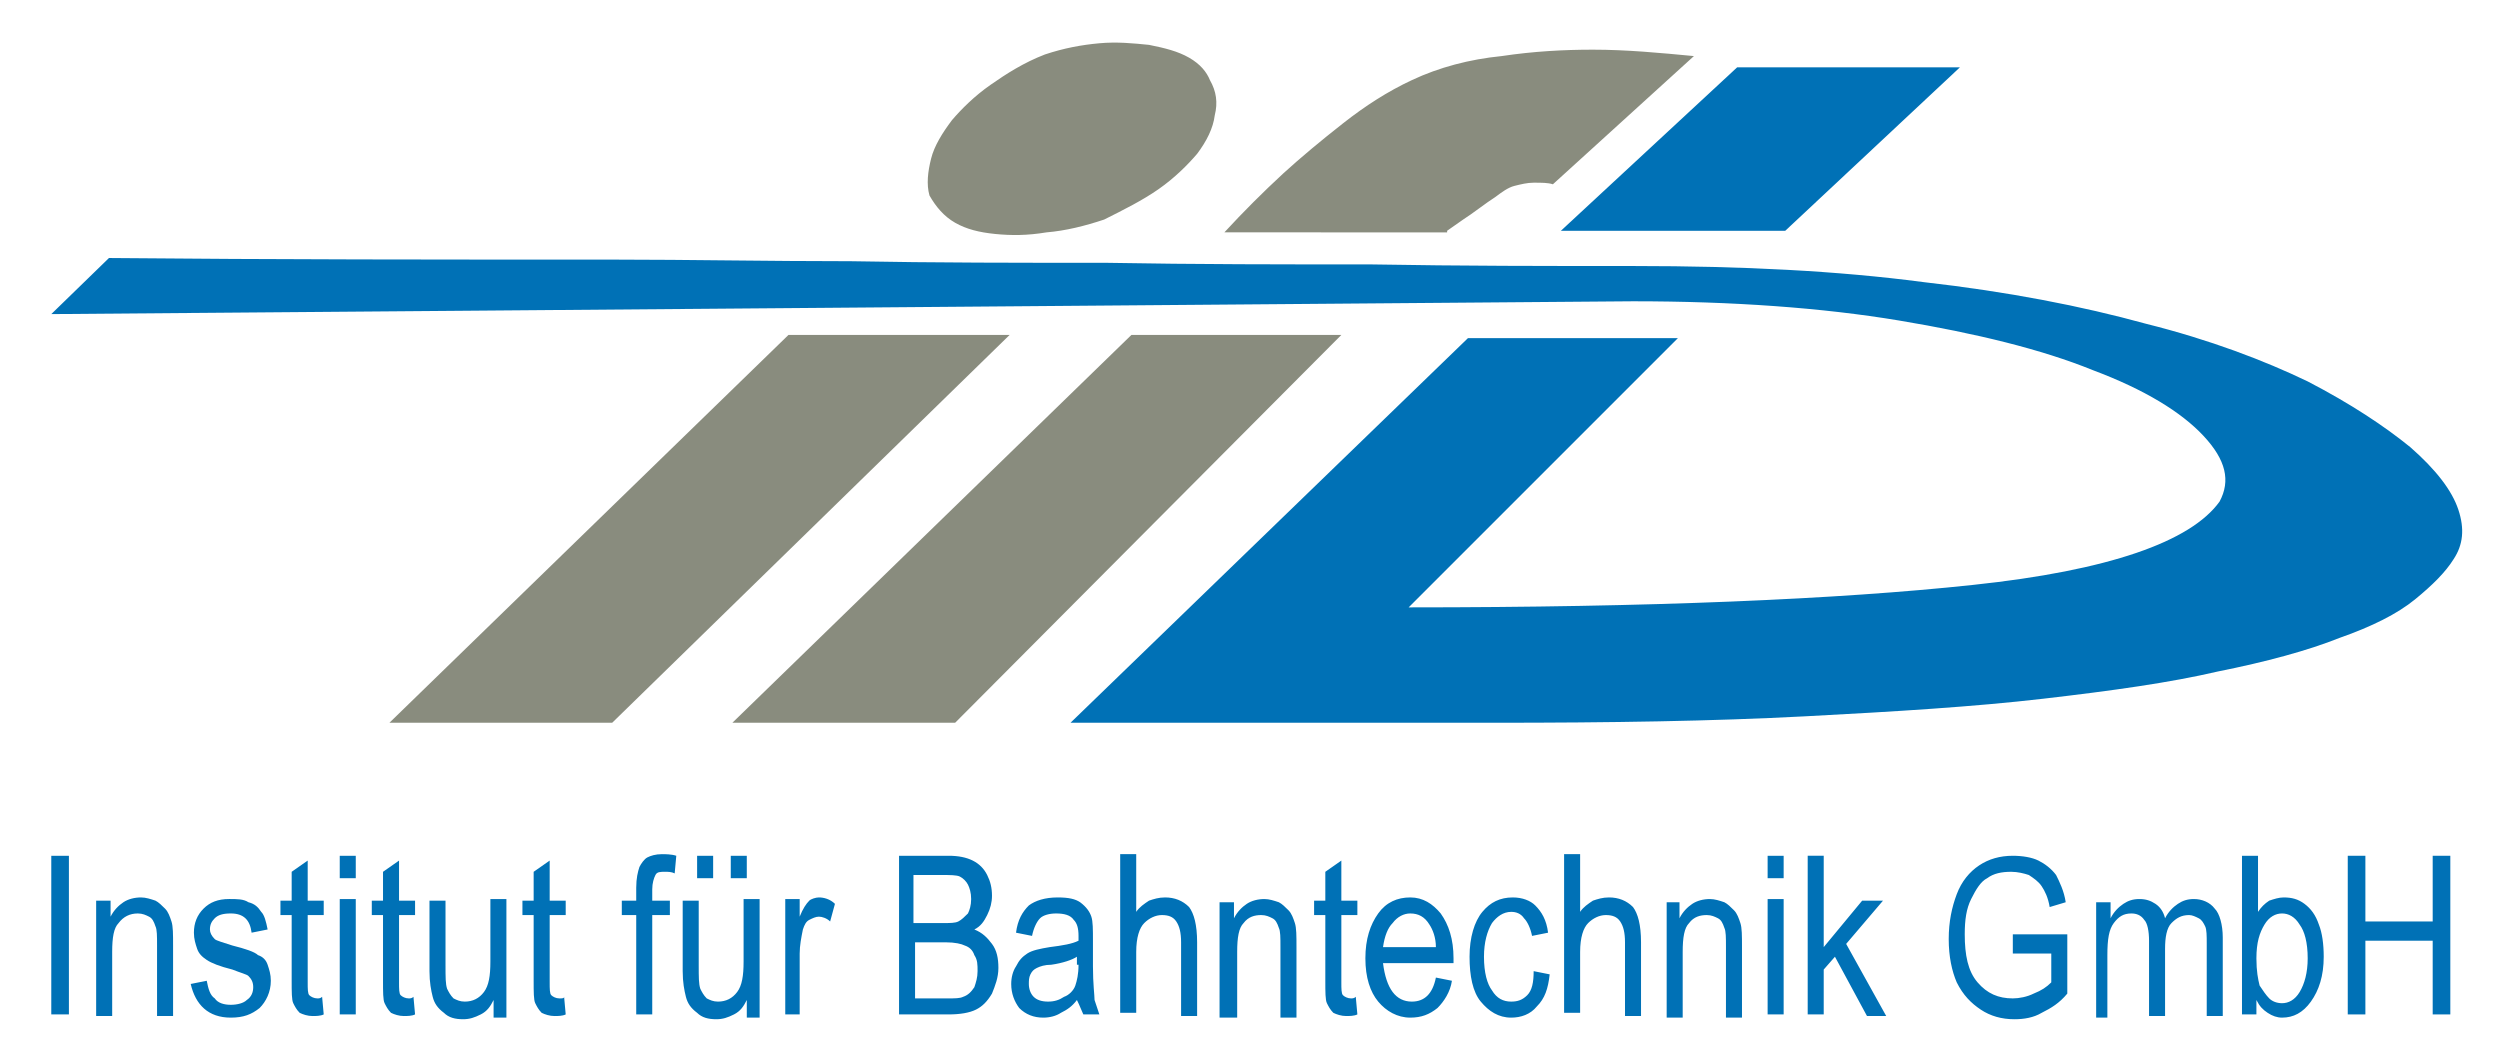 <?xml version="1.0" encoding="utf-8"?>
<!-- Generator: Adobe Illustrator 22.0.0, SVG Export Plug-In . SVG Version: 6.00 Build 0)  -->
<svg version="1.0" id="Ebene_1" xmlns="http://www.w3.org/2000/svg" xmlns:xlink="http://www.w3.org/1999/xlink" x="0px" y="0px"
	 width="156px" height="65px" viewBox="0 0 156 65" style="enable-background:new 0 0 156 65;" xml:space="preserve">
<style type="text/css">
	.st0{fill:#898C7E;}
	.st1{fill:#0071B6;}
</style>
<g>
	<path class="st0" d="M63,20.9L38.2,45.1H24.3l24.9-24.2H63L63,20.9z M72.3,11.8c1-0.7,1.8-1.5,2.4-2.2c0.6-0.8,1-1.6,1.1-2.4
		c0.2-0.8,0.1-1.5-0.3-2.2c-0.2-0.5-0.6-1-1.3-1.4c-0.7-0.4-1.5-0.6-2.5-0.8c-1-0.1-2-0.2-3.1-0.1c-1.1,0.1-2.2,0.3-3.4,0.7
		c-1.3,0.5-2.4,1.2-3.4,1.9c-1,0.7-1.8,1.5-2.4,2.2c-0.6,0.8-1.1,1.6-1.3,2.4c-0.2,0.8-0.3,1.6-0.1,2.3c0.4,0.7,0.9,1.3,1.6,1.7
		c0.7,0.4,1.5,0.6,2.5,0.7c1,0.1,2,0.1,3.2-0.1c1.2-0.1,2.4-0.4,3.6-0.8C70.1,13.1,71.3,12.5,72.3,11.8L72.3,11.8z M83.7,20.9
		L59.6,45.1H45.7l24.9-24.2H83.7L83.7,20.9z M90.3,14.4c0.3-0.2,0.7-0.5,1-0.7c0.3-0.2,0.6-0.4,1-0.7c0.4-0.3,0.7-0.5,1-0.7
		c0.4-0.3,0.8-0.6,1.2-0.7c0.4-0.1,0.8-0.2,1.2-0.2c0.5,0,0.9,0,1.2,0.1l8.8-8c-2.1-0.2-4.2-0.4-6.3-0.4c-1.8,0-3.7,0.1-5.7,0.4
		c-2,0.2-3.9,0.7-5.6,1.5c-1.5,0.7-2.9,1.6-4.3,2.7c-1.4,1.1-2.6,2.1-3.7,3.1c-1.3,1.2-2.5,2.4-3.7,3.7H90.3L90.3,14.4z"/>
	<path class="st1" d="M122.3,4.2h-13.9l-11,10.2h14L122.3,4.2L122.3,4.2z M85.6,16.5c-5.5,0-11,0-16.5-0.1c-5.4,0-10.8,0-16-0.1
		c-5.2,0-10.1-0.1-14.7-0.1C27.6,16.2,17,16.2,6.8,16.1l-3.6,3.5l98.7-0.8c6.2,0,11.8,0.4,16.6,1.2c4.8,0.8,8.9,1.8,12.1,3.1
		c3.2,1.2,5.5,2.6,6.9,4.1c1.4,1.5,1.7,2.8,1,4.1c-1.8,2.5-6.9,4.3-15.4,5.2c-8.4,0.9-20.1,1.4-35.2,1.4l16.8-16.8H91.6L66.8,45.1
		h26.4c7.3,0,13.7-0.1,19.4-0.4c5.7-0.3,10.6-0.6,14.9-1.1c4.3-0.5,7.9-1,10.9-1.7c3-0.6,5.6-1.3,7.6-2.1c2-0.7,3.6-1.5,4.7-2.4
		c1.1-0.9,1.9-1.7,2.4-2.5c0.6-0.9,0.7-1.9,0.3-3.1c-0.4-1.2-1.4-2.5-3-3.9c-1.6-1.3-3.7-2.7-6.4-4.1c-2.7-1.3-6.1-2.6-10.1-3.6
		c-4-1.1-8.6-2-13.9-2.6c-5.3-0.7-11.3-1-18-1C96.6,16.6,91.2,16.6,85.6,16.5L85.6,16.5z"/>
	<path class="st1" d="M4.3,63.3v-9.9H3.2v9.9H4.3L4.3,63.3z M7,63.3v-3.9c0-0.9,0.1-1.5,0.4-1.8C7.7,57.2,8.1,57,8.6,57
		c0.3,0,0.5,0.1,0.7,0.2c0.2,0.1,0.3,0.3,0.4,0.6c0.1,0.2,0.1,0.6,0.1,1.2v4.4h1v-4.4c0-0.7,0-1.2-0.1-1.5c-0.1-0.3-0.2-0.6-0.4-0.8
		c-0.2-0.2-0.4-0.4-0.6-0.5C9.4,56.1,9.1,56,8.8,56c-0.4,0-0.8,0.1-1.1,0.3c-0.3,0.2-0.6,0.5-0.8,0.9v-1H6v7.2H7L7,63.3z M14.4,63.5
		c0.8,0,1.3-0.2,1.8-0.6c0.4-0.4,0.7-1,0.7-1.7c0-0.4-0.1-0.7-0.2-1c-0.1-0.3-0.3-0.5-0.6-0.6c-0.2-0.2-0.8-0.4-1.6-0.6
		c-0.6-0.2-1-0.3-1.1-0.4c-0.2-0.2-0.3-0.4-0.3-0.6c0-0.3,0.1-0.5,0.3-0.7c0.2-0.2,0.5-0.3,1-0.3c0.8,0,1.2,0.4,1.3,1.2l1-0.2
		c-0.1-0.5-0.2-0.9-0.4-1.1c-0.2-0.3-0.4-0.5-0.8-0.6c-0.3-0.2-0.7-0.2-1.2-0.2c-0.7,0-1.2,0.2-1.6,0.6c-0.4,0.4-0.6,0.9-0.6,1.5
		c0,0.4,0.1,0.7,0.2,1c0.1,0.3,0.3,0.5,0.6,0.7c0.3,0.2,0.8,0.4,1.6,0.6c0.5,0.2,0.9,0.3,1,0.4c0.2,0.2,0.3,0.4,0.3,0.7
		c0,0.3-0.1,0.6-0.4,0.8c-0.2,0.2-0.6,0.3-1,0.3c-0.4,0-0.8-0.1-1-0.4c-0.3-0.2-0.4-0.6-0.5-1.1l-1,0.2C12.2,62.7,13,63.5,14.4,63.5
		L14.4,63.5L14.4,63.5z M19.8,62.3c-0.2,0-0.4-0.1-0.5-0.2c-0.1-0.1-0.1-0.4-0.1-0.8v-4.2h1v-0.9h-1v-2.5l-1,0.7v1.8h-0.7v0.9h0.7
		v4.1c0,0.7,0,1.2,0.1,1.4c0.1,0.2,0.2,0.4,0.4,0.6c0.2,0.1,0.5,0.2,0.8,0.2c0.2,0,0.5,0,0.7-0.1l-0.1-1.1
		C20,62.3,19.9,62.3,19.8,62.3L19.8,62.3L19.8,62.3z M22.2,54.8v-1.4h-1v1.4H22.2L22.2,54.8z M22.2,63.3v-7.2h-1v7.2H22.2L22.2,63.3
		z M25.5,62.3c-0.2,0-0.4-0.1-0.5-0.2c-0.1-0.1-0.1-0.4-0.1-0.8v-4.2h1v-0.9h-1v-2.5l-1,0.7v1.8h-0.7v0.9h0.7v4.1
		c0,0.7,0,1.2,0.1,1.4c0.1,0.2,0.2,0.4,0.4,0.6c0.2,0.1,0.5,0.2,0.8,0.2c0.2,0,0.5,0,0.7-0.1l-0.1-1.1
		C25.7,62.3,25.6,62.3,25.5,62.3L25.5,62.3L25.5,62.3z M31.6,63.3v-7.2h-1V60c0,0.9-0.1,1.5-0.4,1.9c-0.3,0.4-0.7,0.6-1.2,0.6
		c-0.3,0-0.5-0.1-0.7-0.2c-0.2-0.2-0.3-0.4-0.4-0.6c-0.1-0.3-0.1-0.7-0.1-1.5v-4h-1v4.4c0,0.7,0.1,1.2,0.2,1.6
		c0.1,0.4,0.3,0.7,0.7,1c0.3,0.3,0.7,0.4,1.2,0.4c0.4,0,0.7-0.1,1.1-0.3s0.6-0.5,0.8-0.9v1.1H31.6L31.6,63.3z M34.9,62.3
		c-0.2,0-0.4-0.1-0.5-0.2c-0.1-0.1-0.1-0.4-0.1-0.8v-4.2h1v-0.9h-1v-2.5l-1,0.7v1.8h-0.7v0.9h0.7v4.1c0,0.7,0,1.2,0.1,1.4
		c0.1,0.2,0.2,0.4,0.4,0.6c0.2,0.1,0.5,0.2,0.8,0.2c0.2,0,0.5,0,0.7-0.1l-0.1-1.1C35.2,62.3,35.1,62.3,34.9,62.3L34.9,62.3
		L34.9,62.3z M40.7,63.3v-6.2h1.1v-0.9h-1.1v-0.7c0-0.4,0.1-0.7,0.2-0.9c0.1-0.2,0.3-0.2,0.6-0.2c0.2,0,0.4,0,0.6,0.1l0.1-1.1
		c-0.3-0.1-0.7-0.1-0.9-0.1c-0.4,0-0.7,0.1-0.9,0.2c-0.2,0.1-0.4,0.4-0.5,0.6c-0.1,0.3-0.2,0.7-0.2,1.3v0.8h-0.9v0.9h0.9v6.2H40.7
		L40.7,63.3z M47.4,63.3v-7.2h-1V60c0,0.9-0.1,1.5-0.4,1.9c-0.3,0.4-0.7,0.6-1.2,0.6c-0.3,0-0.5-0.1-0.7-0.2
		c-0.2-0.2-0.3-0.4-0.4-0.6c-0.1-0.3-0.1-0.7-0.1-1.5v-4h-1v4.4c0,0.7,0.1,1.2,0.2,1.6c0.1,0.4,0.3,0.7,0.7,1
		c0.3,0.3,0.7,0.4,1.2,0.4c0.4,0,0.7-0.1,1.1-0.3s0.6-0.5,0.8-0.9v1.1H47.4L47.4,63.3z M44.5,54.8v-1.4h-1v1.4H44.5L44.5,54.8z
		 M46.6,54.8v-1.4h-1v1.4H46.6L46.6,54.8z M49.9,63.3v-3.8c0-0.5,0.1-1,0.2-1.5c0.1-0.3,0.2-0.5,0.4-0.6c0.2-0.1,0.4-0.2,0.6-0.2
		c0.2,0,0.5,0.1,0.7,0.3l0.3-1.1c-0.3-0.3-0.7-0.4-1-0.4c-0.2,0-0.5,0.1-0.6,0.2c-0.2,0.2-0.4,0.5-0.6,1v-1.1h-0.9v7.2H49.9
		L49.9,63.3z"/>
	<path class="st1" d="M59.2,63.3c0.7,0,1.3-0.1,1.7-0.3c0.4-0.2,0.7-0.5,1-1c0.2-0.5,0.4-1,0.4-1.6c0-0.6-0.1-1.1-0.4-1.5
		c-0.3-0.4-0.6-0.7-1.1-0.9c0.4-0.2,0.6-0.5,0.8-0.9c0.2-0.4,0.3-0.8,0.3-1.2c0-0.5-0.1-0.9-0.3-1.3c-0.2-0.4-0.5-0.7-0.9-0.9
		c-0.4-0.2-0.9-0.3-1.5-0.3h-3.1v9.9H59.2L59.2,63.3z M57.1,54.6h1.6c0.6,0,1,0,1.2,0.1c0.2,0.1,0.4,0.3,0.5,0.5
		c0.1,0.2,0.2,0.5,0.2,0.9c0,0.4-0.1,0.7-0.2,0.9c-0.2,0.2-0.4,0.4-0.6,0.5c-0.2,0.1-0.5,0.1-1,0.1h-1.8V54.6L57.1,54.6z M57.1,58.8
		H59c0.6,0,1,0.1,1.2,0.2c0.3,0.1,0.5,0.3,0.6,0.6c0.2,0.3,0.2,0.6,0.2,1c0,0.4-0.1,0.7-0.2,1c-0.2,0.3-0.4,0.5-0.7,0.6
		c-0.2,0.1-0.5,0.1-1,0.1h-2V58.8L57.1,58.8z M67.6,63.3h1c-0.1-0.3-0.2-0.6-0.3-0.9c0-0.3-0.1-1-0.1-2.1v-1.6c0-0.7,0-1.2-0.1-1.5
		c-0.1-0.3-0.3-0.6-0.7-0.9C67.1,56.1,66.7,56,66,56c-0.8,0-1.4,0.2-1.8,0.5c-0.4,0.4-0.7,0.9-0.8,1.7l1,0.2
		c0.1-0.5,0.3-0.9,0.5-1.1c0.2-0.2,0.6-0.3,1-0.3c0.5,0,0.9,0.1,1.1,0.4c0.2,0.2,0.3,0.5,0.3,1l0,0.3c-0.4,0.2-1,0.3-1.8,0.4
		c-0.6,0.1-1.1,0.2-1.4,0.4c-0.3,0.2-0.5,0.4-0.7,0.8c-0.2,0.3-0.3,0.7-0.3,1.1c0,0.6,0.2,1.1,0.5,1.5c0.4,0.4,0.9,0.6,1.5,0.6
		c0.4,0,0.8-0.1,1.1-0.3c0.4-0.2,0.7-0.4,1-0.8C67.4,62.8,67.5,63.1,67.6,63.3L67.6,63.3L67.6,63.3z M67.3,60.2c0,0.6-0.1,1-0.2,1.3
		c-0.1,0.3-0.4,0.6-0.7,0.7c-0.3,0.2-0.6,0.3-1,0.3c-0.4,0-0.7-0.1-0.9-0.3c-0.2-0.2-0.3-0.5-0.3-0.8c0-0.2,0-0.4,0.1-0.6
		c0.1-0.2,0.2-0.3,0.4-0.4c0.2-0.1,0.5-0.2,0.9-0.2c0.7-0.1,1.3-0.3,1.6-0.5V60.2L67.3,60.2z M70.9,63.3v-3.9c0-0.9,0.2-1.5,0.5-1.8
		c0.3-0.3,0.7-0.5,1.1-0.5c0.4,0,0.7,0.1,0.9,0.4c0.2,0.3,0.3,0.7,0.3,1.3v4.6h1v-4.6c0-1.1-0.2-1.8-0.5-2.2
		c-0.4-0.4-0.9-0.6-1.5-0.6c-0.4,0-0.7,0.1-1,0.2c-0.3,0.2-0.6,0.4-0.8,0.7v-3.6h-1v9.9H70.9L70.9,63.3z M77.2,63.3v-3.9
		c0-0.9,0.1-1.5,0.4-1.8c0.3-0.4,0.7-0.5,1.1-0.5c0.3,0,0.5,0.1,0.7,0.2c0.2,0.1,0.3,0.3,0.4,0.6c0.1,0.2,0.1,0.6,0.1,1.2v4.4h1
		v-4.4c0-0.7,0-1.2-0.1-1.5c-0.1-0.3-0.2-0.6-0.4-0.8c-0.2-0.2-0.4-0.4-0.6-0.5c-0.3-0.1-0.6-0.2-0.9-0.2c-0.4,0-0.8,0.1-1.1,0.3
		c-0.3,0.2-0.6,0.5-0.8,0.9v-1h-0.9v7.2H77.2L77.2,63.3z M84.3,62.3c-0.2,0-0.4-0.1-0.5-0.2c-0.1-0.1-0.1-0.4-0.1-0.8v-4.2h1v-0.9
		h-1v-2.5l-1,0.7v1.8H82v0.9h0.7v4.1c0,0.7,0,1.2,0.1,1.4c0.1,0.2,0.2,0.4,0.4,0.6c0.2,0.1,0.5,0.2,0.8,0.2c0.2,0,0.5,0,0.7-0.1
		l-0.1-1.1C84.5,62.3,84.4,62.3,84.3,62.3L84.3,62.3L84.3,62.3z M88.1,62.5c-0.5,0-0.9-0.2-1.2-0.6c-0.3-0.4-0.5-1-0.6-1.8h4.4
		l0-0.3c0-1.2-0.3-2.1-0.8-2.8c-0.5-0.6-1.1-1-1.9-1c-0.8,0-1.5,0.3-2,1c-0.5,0.7-0.8,1.6-0.8,2.8c0,1.2,0.3,2.1,0.8,2.7
		c0.5,0.6,1.2,1,2,1c0.7,0,1.2-0.2,1.7-0.6c0.4-0.4,0.8-1,0.9-1.7l-1-0.2C89.4,62,88.9,62.5,88.1,62.5L88.1,62.5L88.1,62.5z
		 M86.9,57.6c0.3-0.4,0.7-0.6,1.1-0.6c0.5,0,0.9,0.2,1.2,0.7c0.2,0.3,0.4,0.8,0.4,1.4h-3.3C86.4,58.4,86.6,57.9,86.9,57.6L86.9,57.6
		z M95.3,62.1c-0.3,0.3-0.6,0.4-1,0.4c-0.5,0-0.9-0.2-1.2-0.7c-0.3-0.4-0.5-1.1-0.5-2.1c0-0.9,0.2-1.6,0.5-2.1
		c0.3-0.4,0.7-0.7,1.2-0.7c0.3,0,0.6,0.1,0.8,0.4c0.2,0.2,0.4,0.6,0.5,1.1l1-0.2c-0.1-0.8-0.4-1.3-0.8-1.7C95.5,56.2,95,56,94.4,56
		c-0.8,0-1.4,0.3-1.9,0.9c-0.5,0.6-0.8,1.6-0.8,2.8c0,1.2,0.2,2.2,0.7,2.8c0.5,0.6,1.1,1,1.9,1c0.6,0,1.2-0.2,1.6-0.7
		c0.5-0.5,0.7-1.1,0.8-2l-1-0.2C95.7,61.3,95.6,61.8,95.3,62.1L95.3,62.1z M98.6,63.3v-3.9c0-0.9,0.2-1.5,0.5-1.8
		c0.3-0.3,0.7-0.5,1.1-0.5c0.4,0,0.7,0.1,0.9,0.4c0.2,0.3,0.3,0.7,0.3,1.3v4.6h1v-4.6c0-1.1-0.2-1.8-0.5-2.2
		c-0.4-0.4-0.9-0.6-1.5-0.6c-0.4,0-0.7,0.1-1,0.2c-0.3,0.2-0.6,0.4-0.8,0.7v-3.6h-1v9.9H98.6L98.6,63.3z M105,63.3v-3.9
		c0-0.9,0.1-1.5,0.4-1.8c0.3-0.4,0.7-0.5,1.1-0.5c0.3,0,0.5,0.1,0.7,0.2c0.2,0.1,0.3,0.3,0.4,0.6c0.1,0.2,0.1,0.6,0.1,1.2v4.4h1
		v-4.4c0-0.7,0-1.2-0.1-1.5c-0.1-0.3-0.2-0.6-0.4-0.8c-0.2-0.2-0.4-0.4-0.6-0.5c-0.3-0.1-0.6-0.2-0.9-0.2c-0.4,0-0.8,0.1-1.1,0.3
		c-0.3,0.2-0.6,0.5-0.8,0.9v-1H104v7.2H105L105,63.3z M111.3,54.8v-1.4h-1v1.4H111.3L111.3,54.8z M111.3,63.3v-7.2h-1v7.2H111.3
		L111.3,63.3z M113.8,63.3v-2.8l0.7-0.8l2,3.7h1.2l-2.5-4.5l2.3-2.7h-1.3l-2.4,2.9v-5.7h-1v9.9H113.8L113.8,63.3z M128,59.5v1.8
		c-0.3,0.3-0.6,0.5-1.1,0.7c-0.4,0.2-0.9,0.3-1.3,0.3c-0.9,0-1.6-0.3-2.2-1c-0.6-0.7-0.8-1.7-0.8-3c0-0.9,0.1-1.6,0.4-2.2
		c0.3-0.6,0.6-1.1,1-1.3c0.4-0.3,0.9-0.4,1.5-0.4c0.4,0,0.8,0.1,1.1,0.2c0.3,0.2,0.6,0.4,0.8,0.7c0.2,0.3,0.4,0.7,0.5,1.3l1-0.3
		c-0.1-0.7-0.4-1.3-0.6-1.7c-0.3-0.4-0.7-0.7-1.1-0.9c-0.4-0.2-1-0.3-1.6-0.3c-0.8,0-1.5,0.2-2.1,0.6c-0.6,0.4-1.1,1-1.4,1.8
		s-0.5,1.7-0.5,2.8c0,1.1,0.2,2,0.5,2.7c0.4,0.8,0.9,1.3,1.5,1.7c0.6,0.4,1.3,0.6,2.1,0.6c0.6,0,1.2-0.1,1.7-0.4
		c0.6-0.3,1.1-0.6,1.6-1.2v-3.7l-3.4,0v1.2H128L128,59.5z M131.5,63.3v-3.7c0-1,0.1-1.6,0.4-2c0.3-0.4,0.6-0.6,1.1-0.6
		c0.3,0,0.6,0.1,0.8,0.4c0.2,0.2,0.3,0.7,0.3,1.3v4.7h1v-4.2c0-0.7,0.1-1.3,0.4-1.6c0.3-0.3,0.6-0.5,1.1-0.5c0.2,0,0.4,0.1,0.6,0.2
		c0.2,0.1,0.3,0.3,0.4,0.5c0.1,0.2,0.1,0.6,0.1,1.1v4.5h1v-4.9c0-0.8-0.2-1.5-0.5-1.8c-0.3-0.4-0.8-0.6-1.3-0.6
		c-0.4,0-0.7,0.1-1,0.3c-0.3,0.2-0.6,0.5-0.8,0.9c-0.1-0.4-0.3-0.7-0.6-0.9c-0.3-0.2-0.6-0.3-1-0.3c-0.4,0-0.7,0.1-1,0.3
		c-0.3,0.2-0.6,0.5-0.8,0.9v-1h-0.9v7.2H131.5L131.5,63.3z M140.8,62.4c0.2,0.4,0.4,0.6,0.7,0.8c0.3,0.2,0.6,0.3,0.9,0.3
		c0.7,0,1.3-0.3,1.8-1c0.5-0.7,0.8-1.6,0.8-2.8c0-0.8-0.1-1.5-0.3-2c-0.2-0.6-0.5-1-0.9-1.3c-0.4-0.3-0.8-0.4-1.3-0.4
		c-0.3,0-0.6,0.1-0.9,0.2c-0.3,0.2-0.5,0.4-0.7,0.7v-3.5h-1v9.9h0.9V62.4L140.8,62.4z M141.3,57.7c0.3-0.5,0.7-0.7,1.1-0.7
		c0.4,0,0.8,0.2,1.1,0.7c0.3,0.4,0.5,1.1,0.5,2.1c0,0.9-0.2,1.6-0.5,2.1c-0.3,0.5-0.7,0.7-1.1,0.7c-0.3,0-0.6-0.1-0.8-0.3
		c-0.2-0.2-0.4-0.5-0.6-0.8c-0.1-0.4-0.2-0.9-0.2-1.7C140.8,58.8,141,58.2,141.3,57.7L141.3,57.7z"/>
	<polygon class="st1" points="147.6,63.3 147.6,58.7 151.8,58.7 151.8,63.3 152.9,63.3 152.9,53.4 151.8,53.4 151.8,57.5 
		147.6,57.5 147.6,53.4 146.5,53.4 146.5,63.3 147.6,63.3 	"/>
</g>
</svg>

